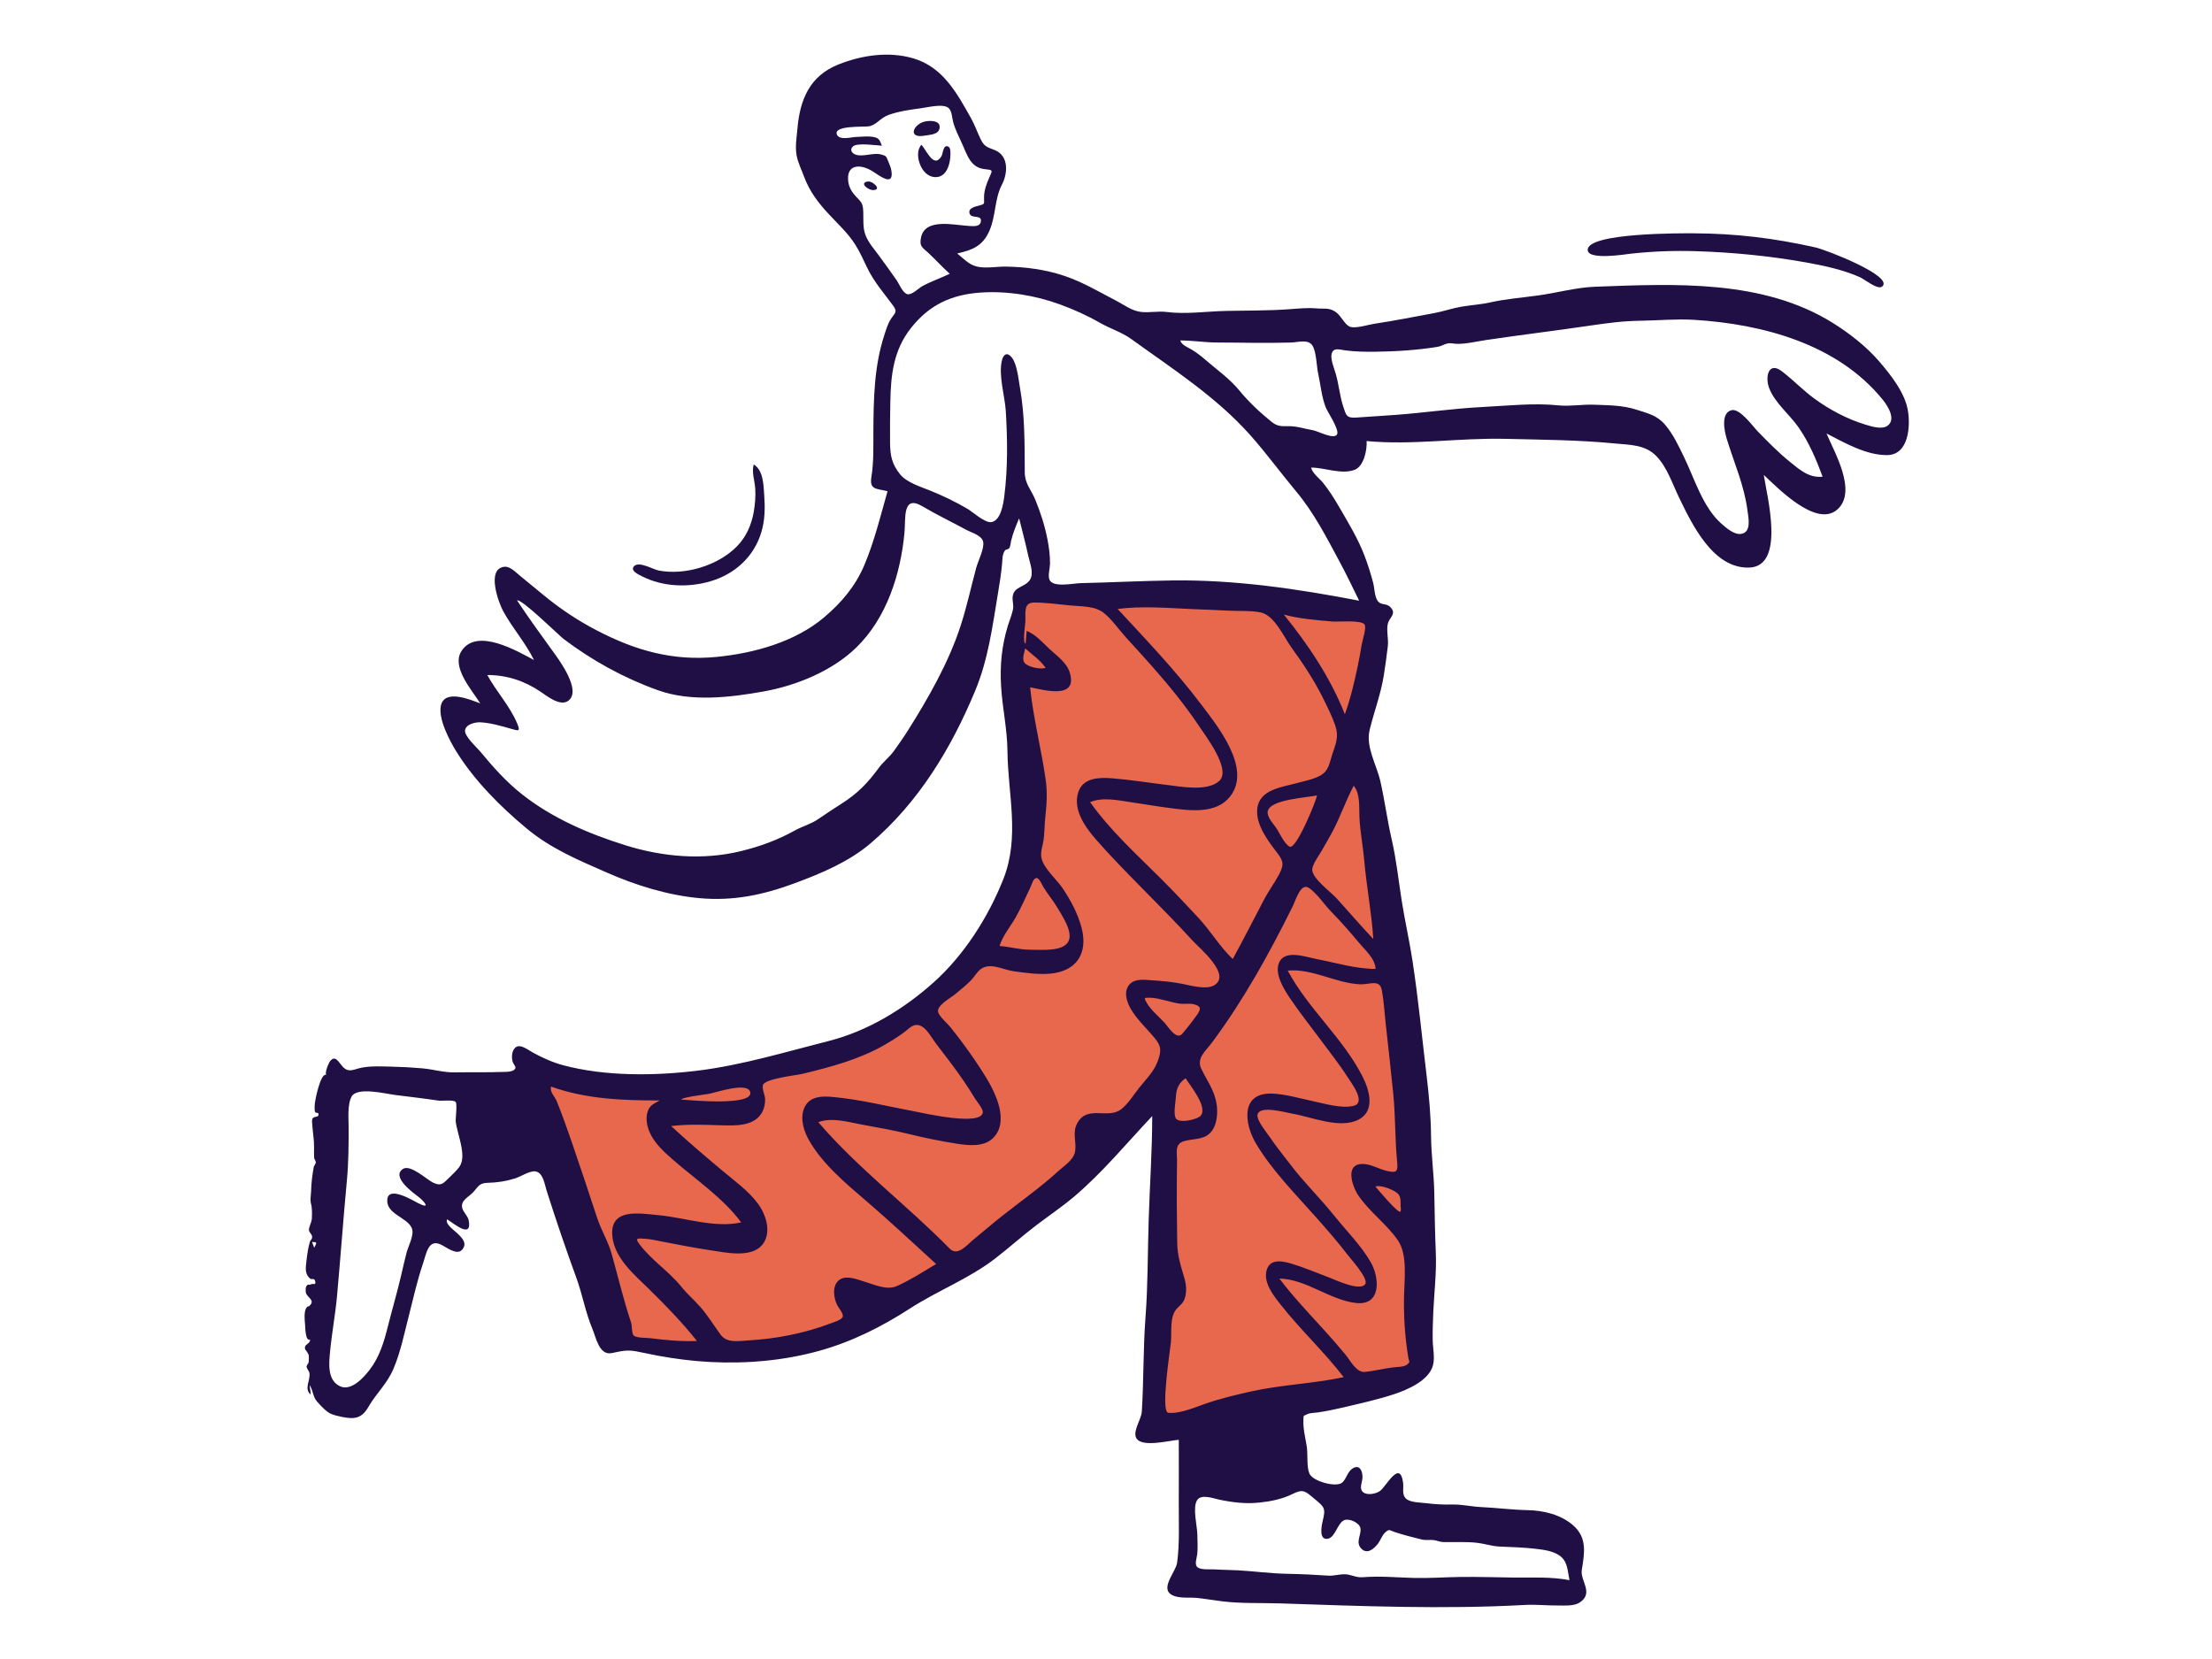 <svg width="256" height="192" viewBox="0 0 256 192" fill="none" xmlns="http://www.w3.org/2000/svg">
<g clip-path="url(#clip0_3006_1998)">
<path fill-rule="evenodd" clip-rule="evenodd" d="M163.25 158.119C154.385 160.057 145.519 161.994 136.654 163.932C135.406 164.204 134.158 164.477 132.91 164.75C133.281 153.311 133.653 141.871 134.024 130.432C134.077 128.78 134.131 127.127 134.185 125.475C132.131 127.273 129.974 128.997 128.009 130.891C125.493 133.314 123.074 135.823 120.484 138.175C116.029 142.22 111.349 146.144 106.19 149.267C100.585 152.661 94.119 154.844 87.611 155.598C85.213 155.876 83.043 155.808 80.668 155.561C78.601 155.345 76.535 155.13 74.468 154.915C73.635 154.828 72.803 154.741 71.97 154.655C71.769 154.634 71.115 154.681 70.954 154.545C70.663 154.3 70.511 153.185 70.396 152.83C69.918 151.356 69.443 149.88 68.971 148.404C67.687 144.391 66.421 140.373 65.199 136.341C64.153 132.889 63.053 129.423 62.271 125.899C62.18 125.486 61.979 124.945 62.013 124.518C62.062 123.894 61.767 124.026 62.589 124.017C64.523 123.996 66.567 124.466 68.503 124.603C70.496 124.744 72.493 124.828 74.491 124.849C85.071 124.956 97.249 123.81 105.821 116.959C108.694 114.662 111.581 112.007 113.808 109.054C116.948 104.891 118.659 99.347 119.077 94.21C119.545 88.437 118.572 82.483 117.154 76.894C116.867 75.764 116.932 75.341 117.178 74.157C117.383 73.175 117.587 72.192 117.792 71.21C117.849 70.938 117.91 69.791 118.136 69.623C118.53 69.329 120.433 69.652 120.895 69.658L126.628 69.73C130.32 69.776 134.012 69.822 137.704 69.868C139.621 69.892 141.537 70.192 143.442 70.39C147.526 70.814 151.611 71.239 155.695 71.663C156.514 71.749 157.332 71.834 158.151 71.919C157.626 76.567 157.102 81.215 156.577 85.864C156.186 89.33 157.55 92.766 158.277 96.155C159.915 103.788 161.51 111.533 162.117 119.328C162.689 126.668 162.683 134.087 162.869 141.444C163.01 147.002 163.138 152.56 163.25 158.119Z" fill="#E8684D"/>
<path fill-rule="evenodd" clip-rule="evenodd" d="M106.251 17.829C106.251 17.402 106.379 17.104 106.618 16.75C107.171 17.231 108.038 19.614 108.96 18.075C109.143 17.769 109.151 16.63 109.78 16.985C110.076 17.152 109.995 17.956 109.974 18.229C109.899 19.2 109.459 20.554 108.207 20.498C106.929 20.442 106.217 18.891 106.251 17.829Z" fill="#200F44"/>
<path fill-rule="evenodd" clip-rule="evenodd" d="M107.022 15.697C104.897 16.089 105.745 14.177 107.302 14.019C107.879 13.96 108.874 13.991 108.737 14.843C108.616 15.596 107.584 15.593 107.022 15.697Z" fill="#200F44"/>
<path fill-rule="evenodd" clip-rule="evenodd" d="M101.134 21.997C100.465 22.06 99.363 21.117 100.474 21.002C100.987 20.949 102.064 21.908 101.134 21.997Z" fill="#200F44"/>
<path fill-rule="evenodd" clip-rule="evenodd" d="M217.809 33.175C217.297 33.567 215.763 32.306 215.261 32.084C213.308 31.216 211.063 30.736 208.964 30.362C204.809 29.622 200.55 29.205 196.332 29.072C193.758 28.991 191.322 29.081 188.777 29.355C188.144 29.423 183.857 30.139 183.752 28.963C183.568 26.9 194.907 26.998 195.987 27.002C200.896 27.018 205.331 27.563 210.099 28.633C211.389 28.922 219.322 32.016 217.809 33.175Z" fill="#200F44"/>
<path fill-rule="evenodd" clip-rule="evenodd" d="M82.245 67.266C79.663 68.03 76.717 67.926 74.295 66.695C73.879 66.484 72.867 66.034 73.403 65.507C73.98 64.939 75.594 65.902 76.223 66.025C79.275 66.624 83.144 65.438 85.305 63.212C86.378 62.108 86.983 60.713 87.239 59.21C87.385 58.352 87.459 57.446 87.407 56.577C87.352 55.656 86.975 54.666 87.227 53.75C88.353 54.417 88.366 56.175 88.446 57.31C88.547 58.741 88.538 60.117 88.136 61.511C87.309 64.382 85.089 66.425 82.245 67.266Z" fill="#200F44"/>
<path fill-rule="evenodd" clip-rule="evenodd" d="M36.111 143.734C36.193 143.953 36.271 144.158 36.361 144.399C36.709 143.76 36.709 143.76 36.111 143.734ZM39.357 160.437C40.648 161.034 42.087 159.431 42.775 158.538C43.921 157.049 44.431 155.334 44.882 153.541C45.382 151.558 45.96 149.598 46.424 147.606C46.631 146.718 46.829 145.827 47.061 144.945C47.253 144.215 47.97 142.915 47.668 142.157C47.158 140.875 44.653 140.522 44.824 138.803C44.981 137.223 47.737 138.91 48.399 139.245C49.91 140.011 49.124 139.045 48.394 138.485C47.841 138.06 45.267 136.223 46.614 135.296C47.489 134.694 49.391 136.526 50.115 136.864C50.876 137.218 51.154 137.125 51.77 136.501C52.209 136.056 52.862 135.494 53.201 134.984C54.039 133.724 52.916 131.255 52.744 129.811C52.706 129.49 52.947 127.73 52.723 127.521C52.428 127.247 51.164 127.44 50.7 127.37C49.035 127.12 47.393 126.931 45.725 126.723C44.624 126.585 41.348 125.756 40.699 126.898C40.185 127.804 40.349 129.543 40.349 130.512C40.349 132.55 40.342 134.546 40.149 136.591C39.728 141.058 39.412 145.522 39.005 149.989C38.808 152.157 38.4 154.3 38.196 156.468C38.069 157.812 37.868 159.749 39.357 160.437ZM64.436 127.45C65.659 130.508 66.67 133.659 67.728 136.776C68.217 138.218 68.669 139.673 69.165 141.111C69.64 142.49 70.405 143.731 70.797 145.14C71.538 147.801 72.161 150.445 73.038 153.061C73.164 153.438 73.09 154.272 73.317 154.538C73.595 154.866 74.828 154.817 75.265 154.872C77.051 155.097 78.855 155.27 80.657 155.194C78.971 153.068 77.08 151.117 75.141 149.215C73.443 147.551 71.15 145.66 70.874 143.123C70.506 139.753 74.023 140.43 76.212 140.634C79.264 140.919 82.724 142.157 85.779 141.471C83.662 138.607 80.452 136.472 77.794 134.141C76.757 133.232 75.667 132.233 75.137 130.925C74.868 130.258 74.734 129.49 74.917 128.782C75.139 127.923 75.632 127.766 76.347 127.36C72.106 127.36 67.817 127.209 63.777 125.753C63.617 126.43 64.209 126.882 64.436 127.45ZM83.396 154.463C84.137 155.47 85.471 155.196 86.569 155.132C88.181 155.039 89.79 154.843 91.372 154.52C92.97 154.194 94.573 153.757 96.098 153.171C96.418 153.048 97.416 152.767 97.534 152.381C97.64 152.032 97.024 151.316 96.89 151.049C96.463 150.197 96.251 148.68 97.216 148.072C98.014 147.571 99.191 148.073 99.996 148.31C101.187 148.661 102.608 149.37 103.817 148.831C105.361 148.143 106.89 147.153 108.341 146.286C105.719 143.904 103.144 141.475 100.456 139.167C97.994 137.052 95.028 134.618 93.489 131.705C92.909 130.608 92.534 129.053 93.244 127.91C93.882 126.885 95.167 126.849 96.25 126.943C99.468 127.222 102.639 128.021 105.805 128.618C106.87 128.819 113.727 130.409 113.745 128.679C113.749 128.306 113.039 127.456 112.857 127.159C112.445 126.486 112.025 125.82 111.58 125.169C110.543 123.65 109.415 122.197 108.297 120.738C107.733 120.002 107.012 118.468 105.932 118.632C105.44 118.706 104.947 119.254 104.549 119.538C103.865 120.027 103.155 120.479 102.426 120.9C99.481 122.599 96.228 123.461 92.951 124.262C92.208 124.444 88.659 124.81 88.311 125.542C88.137 125.908 88.537 126.773 88.548 127.169C88.564 127.765 88.432 128.384 88.105 128.889C87.154 130.355 85.075 130.278 83.543 130.234C81.598 130.179 79.607 130.083 77.671 130.321C79.597 132.103 81.595 133.804 83.606 135.489C85.023 136.677 86.602 137.802 87.716 139.296C88.669 140.576 89.378 142.753 88.161 144.132C86.858 145.607 83.92 144.954 82.268 144.702C80.341 144.409 78.431 144.05 76.521 143.668C75.874 143.538 75.206 143.389 74.544 143.354C73.753 143.312 73.463 143.267 74.011 144.002C75.373 145.826 77.421 147.137 78.855 148.918C79.53 149.757 80.317 150.425 81.027 151.229C81.912 152.233 82.606 153.389 83.396 154.463ZM109.901 144.496C110.832 145.443 111.882 144.097 112.637 143.48C113.768 142.555 114.872 141.598 116.02 140.693C118.194 138.98 120.457 137.391 122.501 135.517C123.146 134.926 124.204 134.265 124.4 133.36C124.65 132.205 124.05 131.173 124.663 130.012C125.824 127.813 128.226 129.612 129.792 128.346C130.596 127.696 131.163 126.753 131.798 125.948C132.552 124.99 133.516 124.06 133.95 122.906C134.402 121.706 134.462 121.132 133.62 120.117C132.714 119.025 131.614 118.026 130.887 116.797C130.386 115.95 129.977 114.704 130.764 113.884C131.4 113.222 132.501 113.4 133.324 113.451C134.523 113.525 135.715 113.637 136.893 113.875C137.824 114.063 139.602 114.555 140.496 114.044C142.604 112.838 138.814 109.734 137.974 108.813C136.098 106.755 134.132 104.783 132.181 102.797C130.377 100.96 128.556 99.121 126.862 97.181C125.601 95.737 124.124 93.699 124.8 91.66C125.348 90.008 127.193 89.956 128.661 90.07C130.811 90.239 132.95 90.591 135.091 90.847C136.686 91.037 139.757 91.636 141.118 90.368C142.525 89.057 139.521 85.164 138.745 83.997C137.104 81.532 135.213 79.244 133.255 77.028C132.303 75.952 131.334 74.892 130.364 73.832C129.521 72.912 128.749 71.753 127.782 70.963C126.723 70.099 125.143 70.2 123.846 70.07C122.482 69.933 121.031 69.731 119.66 69.736C118.411 69.74 118.72 70.943 118.667 71.986C118.654 72.235 118.318 74.451 118.697 74.486C118.738 73.992 118.78 73.499 118.821 73.006C119.887 73.443 120.679 74.385 121.506 75.151C122.331 75.915 123.451 76.693 123.799 77.816C124.782 80.987 120.861 79.863 119.217 79.541C119.587 83.143 120.508 86.644 121.016 90.222C121.229 91.721 121.142 93.078 120.976 94.569C120.881 95.418 120.893 96.276 120.789 97.125C120.707 97.799 120.393 98.569 120.519 99.246C120.748 100.486 122.312 101.787 123.007 102.835C123.93 104.227 124.744 105.734 125.171 107.359C125.942 110.29 124.629 112.398 121.561 112.68C120.178 112.808 118.647 112.594 117.276 112.398C116.099 112.23 114.594 111.357 113.519 112.147C113.079 112.47 112.776 113.043 112.391 113.438C111.831 114.011 111.203 114.522 110.585 115.03C110.002 115.509 108.41 116.36 108.567 117.094C108.685 117.647 109.645 118.437 109.97 118.847C110.397 119.384 110.82 119.923 111.232 120.471C112.277 121.864 113.274 123.302 114.176 124.792C115.267 126.596 116.8 129.817 114.954 131.686C113.885 132.768 112.109 132.577 110.746 132.364C108.887 132.073 107.041 131.7 105.215 131.25C103.388 130.799 101.545 130.485 99.696 130.142C98.116 129.849 96.279 129.29 94.7 129.869C99.314 135.241 104.953 139.462 109.901 144.496ZM136.819 119.648C137.413 118.954 138.02 118.184 138.545 117.434C139.029 116.743 138.99 116.442 138.174 116.227C137.666 116.093 137.103 116.224 136.585 116.163C136.046 116.1 135.508 115.927 134.98 115.808C134.387 115.674 133.722 115.471 133.11 115.473C132.42 115.475 132.352 115.412 132.699 116.032C133.174 116.882 134.094 117.625 134.749 118.333C135.162 118.779 136.149 120.433 136.819 119.648ZM136.057 129.389C136.369 130.076 138.618 129.573 138.98 129.1C139.771 128.067 137.747 125.662 137.215 124.792C136.413 125.324 136.135 126.027 136.087 126.955C136.054 127.598 135.791 128.805 136.057 129.389ZM135.21 163.508C136.554 163.64 138.314 162.865 139.545 162.44C141.25 161.85 143.023 161.43 144.781 161.037C148.314 160.249 151.965 160.139 155.508 159.382C153.256 156.453 150.534 153.929 148.247 151.031C147.417 149.98 146.197 148.474 146.582 147.033C146.96 145.62 148.419 145.932 149.503 146.258C150.957 146.695 152.362 147.303 153.784 147.833C154.456 148.083 157.459 149.525 158.014 148.59C158.388 147.959 156.257 145.608 155.946 145.202C154.785 143.684 153.525 142.245 152.256 140.818C149.886 138.155 147.198 135.43 145.365 132.357C143.992 130.054 143.532 126.418 147.241 126.563C148.772 126.623 150.332 127.098 151.826 127.41C153.206 127.699 155.246 128.336 156.655 127.98C158.138 127.605 156.432 125.392 155.965 124.661C154.979 123.118 153.821 121.676 152.734 120.203C151.565 118.617 150.319 117.066 149.226 115.428C148.546 114.408 147.443 112.629 148.061 111.34C148.77 109.861 151.206 110.776 152.398 111C154.657 111.425 156.873 112.133 159.194 112.133C159.171 110.968 157.977 109.944 157.291 109.118C156.26 107.877 155.199 106.676 154.072 105.521C153.28 104.709 152.413 103.387 151.486 102.761C150.537 102.121 149.977 104.144 149.604 104.897C146.885 110.382 143.914 115.76 140.249 120.68C139.511 121.671 138.428 122.471 139.047 123.735C139.691 125.051 140.54 126.202 140.788 127.687C140.971 128.783 140.875 130.307 140.031 131.141C139.213 131.948 138.011 131.765 137 132.08C135.927 132.416 136.23 133.367 136.22 134.32C136.204 135.986 136.183 137.651 136.193 139.317C136.202 140.797 136.223 142.277 136.241 143.758C136.259 145.323 136.64 146.433 137.068 147.907C137.29 148.674 137.367 149.468 137.121 150.24C136.909 150.903 136.562 151.03 136.154 151.499C135.36 152.412 135.614 154.147 135.517 155.308C135.447 156.14 134.285 163.416 135.21 163.508ZM138.517 181.308C138.855 181.732 140.067 181.597 140.541 181.628C141.44 181.687 142.34 181.687 143.239 181.735C145.158 181.84 147.052 182.106 148.976 182.14C150.557 182.168 152.196 182.245 153.716 182.353C154.465 182.406 155.307 182.082 156.035 182.234C156.753 182.384 157.027 182.594 157.805 182.531C159.741 182.376 161.722 182.572 163.661 182.619C165.456 182.663 167.265 182.527 169.062 182.504C171.084 182.477 173.11 182.551 175.132 182.572C177.295 182.594 179.503 182.465 181.639 182.876C181.441 181.967 181.455 180.897 180.72 180.217C179.969 179.521 178.722 179.363 177.754 179.249C176.345 179.084 174.948 179.046 173.542 178.986C172.664 178.949 171.818 178.651 170.945 178.552C169.693 178.409 168.345 178.492 167.083 178.471C166.65 178.464 166.362 178.304 165.965 178.243C165.499 178.172 165.044 178.292 164.535 178.168C163.481 177.91 162.406 177.641 161.384 177.297C160.759 177.087 160.785 176.909 160.273 177.396C159.953 177.701 159.756 178.279 159.485 178.638C159.038 179.231 158.238 179.94 157.549 179.227C156.818 178.47 157.601 177.622 157.439 176.837C157.313 176.231 156.162 175.699 155.587 175.928C154.792 176.244 154.556 177.888 153.704 178.074C152.633 178.307 152.922 176.686 153.067 176.083C153.447 174.503 153.311 174.451 152.05 173.4C151.088 172.598 150.82 172.285 149.627 172.884C148.425 173.488 147.112 173.751 145.772 173.895C144.189 174.066 142.713 173.887 141.164 173.57C140.435 173.422 139.014 172.862 138.538 173.628C138.001 174.49 138.553 176.603 138.573 177.602C138.588 178.346 138.633 179.111 138.562 179.854C138.525 180.237 138.244 180.964 138.517 181.308ZM157.932 158.773C159.044 158.676 160.134 158.381 161.244 158.247C161.648 158.198 162.516 158.212 162.85 157.926C163.259 157.576 163.068 157.611 162.984 157.102C162.588 154.682 162.436 152.339 162.495 149.88C162.538 148.04 162.897 145.177 161.801 143.577C160.509 141.691 158.546 140.296 157.235 138.404C156.526 137.381 155.537 134.634 157.781 134.708C158.674 134.737 159.628 135.303 160.494 135.512C161.721 135.809 161.796 135.511 161.687 134.4C161.433 131.79 161.508 129.17 161.242 126.559C160.968 123.876 160.675 121.191 160.374 118.51C160.227 117.207 160.16 115.828 159.908 114.544C159.662 113.297 158.45 113.968 157.39 113.917C154.583 113.783 151.855 112.062 149.034 112.331C151.386 116.744 155.397 120.096 157.679 124.567C158.467 126.112 159.201 128.53 157.257 129.562C155.089 130.711 151.782 129.254 149.552 128.884C148.771 128.755 145.672 127.849 145.528 129.056C145.45 129.706 146.712 131.226 147.027 131.696C147.746 132.766 148.573 133.76 149.351 134.787C150.904 136.839 152.751 138.624 154.361 140.632C155.765 142.384 157.489 144.1 158.621 146.044C159.684 147.867 159.888 151.154 156.901 150.795C153.842 150.427 151.182 148.041 148.065 147.971C149.658 150.071 151.476 151.983 153.245 153.933C154.096 154.871 154.931 155.822 155.738 156.799C156.254 157.424 156.964 158.857 157.932 158.773ZM162.105 139.739C162.038 138.866 162.249 138.378 161.456 137.899C160.945 137.591 159.738 137.112 159.178 137.324C159.39 137.57 161.81 140.464 162.069 140.231C162.133 140.074 162.146 139.91 162.105 139.739ZM157.885 99.568C157.74 97.888 157.402 96.227 157.329 94.541C157.279 93.401 157.442 91.884 156.67 90.933C155.736 92.681 155.108 94.572 154.174 96.321C153.775 97.069 153.33 97.792 152.917 98.533C152.634 99.039 151.807 100.126 151.872 100.729C151.983 101.759 154.031 103.236 154.694 103.972C156.107 105.54 157.491 107.135 158.935 108.675C158.74 105.623 158.149 102.613 157.885 99.568ZM157.925 72.271C157.535 71.723 154.815 71.982 154.228 71.93C152.38 71.767 150.372 71.621 148.584 71.125C151.423 74.638 153.974 78.442 155.643 82.661C156.276 80.937 156.692 79.143 157.079 77.35C157.275 76.439 157.444 75.523 157.591 74.602C157.657 74.186 158.178 72.626 157.925 72.271ZM149.255 97.984C150.016 98.364 152.322 92.686 152.424 92.056C151.33 92.306 146.976 92.51 146.72 93.89C146.601 94.535 147.345 95.313 147.67 95.779C148.068 96.35 148.626 97.67 149.255 97.984ZM142.345 92.204C140.734 94.223 137.728 93.815 135.48 93.528C133.957 93.333 132.449 93.072 130.931 92.848C129.433 92.627 127.616 92.218 126.162 92.835C128.519 96.148 131.551 98.887 134.415 101.743C135.883 103.208 137.301 104.721 138.713 106.24C140.097 107.731 141.201 109.606 142.669 110.987C143.916 108.71 145.095 106.399 146.297 104.099C146.801 103.133 147.451 102.263 147.969 101.308C148.54 100.255 148.627 99.771 147.899 98.818C146.815 97.398 145.291 95.475 145.509 93.569C145.763 91.343 148.408 91.098 150.139 90.618C151.01 90.377 152.008 90.194 152.804 89.754C153.814 89.196 153.86 88.274 154.194 87.273C154.599 86.062 154.97 85.276 154.543 84.002C154.187 82.942 153.655 81.89 153.164 80.888C152.13 78.783 150.838 76.844 149.468 74.946C148.568 73.699 147.506 71.209 145.895 70.876C144.752 70.64 143.311 70.737 142.138 70.672C140.772 70.597 139.403 70.554 138.036 70.495C135.203 70.372 132.168 70.104 129.348 70.478C132.669 74.069 136.026 77.57 138.98 81.481C140.882 84 144.941 88.95 142.345 92.204ZM155.053 65.039C153.514 62.182 152.083 59.358 149.998 56.864C148.195 54.706 146.559 52.456 144.687 50.349C140.76 45.929 135.664 42.663 130.913 39.229C129.839 38.452 128.463 38.029 127.284 37.351C125.824 36.513 124.261 35.813 122.681 35.234C119.816 34.183 116.526 33.646 113.474 33.86C110.102 34.095 107.558 35.287 105.464 37.918C103.411 40.496 103.093 43.343 103.038 46.583C103.012 48.123 102.993 49.672 103.008 51.212C103.022 52.737 103.22 53.7 104.154 54.875C104.922 55.841 106.541 56.329 107.646 56.776C109.149 57.383 110.555 58.061 111.957 58.878C112.563 59.232 114.004 60.563 114.752 60.422C115.854 60.213 116.124 58.257 116.234 57.389C116.644 54.141 116.6 50.819 116.401 47.555C116.3 45.884 115.522 43.373 115.963 41.682C116.146 40.979 116.563 40.73 117.079 41.35C117.717 42.118 117.874 43.919 118.038 44.844C118.619 48.104 118.581 51.381 118.599 54.677C118.607 55.987 119.338 56.666 119.817 57.833C120.43 59.325 120.932 60.882 121.234 62.468C121.409 63.388 121.533 64.325 121.52 65.264C121.513 65.78 121.259 66.6 121.457 67.089C121.841 68.04 124.226 67.508 125.026 67.49C128.59 67.411 132.144 67.221 135.714 67.175C142.94 67.082 150.218 68.156 157.295 69.519C156.562 68.019 155.846 66.509 155.053 65.039ZM151.948 49.789C152.514 49.882 154.416 50.922 154.744 50.263C155.025 49.699 153.637 47.681 153.429 47.144C152.948 45.895 152.831 44.502 152.548 43.199C152.369 42.378 152.352 40.756 151.908 40.024C151.411 39.206 150.254 39.617 149.432 39.642C148.031 39.683 146.616 39.682 145.214 39.678C143.788 39.673 142.363 39.635 140.937 39.64C139.479 39.644 138.039 39.402 136.593 39.402C136.755 39.926 137.434 40.182 137.86 40.428C138.516 40.808 139.068 41.26 139.643 41.756C140.991 42.918 142.335 43.847 143.466 45.233C144.487 46.486 145.914 47.826 147.182 48.834C147.861 49.373 148.325 49.33 149.148 49.323C150.132 49.314 150.987 49.632 151.948 49.789ZM155.439 46.997C155.793 48.082 155.826 48.401 156.974 48.324C158.45 48.224 159.93 48.132 161.408 48.025C164.781 47.781 168.156 47.277 171.529 47.107C174.405 46.962 177.51 46.614 180.368 46.914C181.701 47.053 183.123 46.785 184.483 46.838C186.125 46.902 187.782 46.895 189.354 47.401C190.663 47.823 191.757 48.051 192.692 49.141C193.635 50.24 194.278 51.624 194.905 52.917C196.12 55.422 197.07 58.694 199.208 60.592C199.747 61.071 200.669 61.885 201.454 61.795C202.746 61.646 202.35 59.935 202.237 59.066C201.854 56.141 200.706 53.612 199.849 50.818C199.593 49.983 199.085 47.777 200.412 47.469C201.367 47.248 202.867 49.349 203.415 49.913C204.624 51.156 205.806 52.361 207.157 53.455C208.272 54.358 209.393 55.356 210.934 55.163C210.196 53.173 209.382 51.247 208.174 49.492C207.137 47.985 205.39 46.629 204.742 44.895C204.254 43.59 204.686 41.809 206.204 42.958C207.522 43.955 208.663 45.175 210.011 46.154C211.78 47.439 213.787 48.504 215.883 49.139C216.577 49.349 217.808 49.757 218.473 49.255C219.464 48.507 218.453 46.947 217.896 46.26C212.677 39.813 203.997 37.502 196.078 37.016C194.013 36.889 191.866 37.092 189.794 37.122C187.827 37.149 186.002 37.39 184.059 37.678C180.024 38.274 175.981 38.76 171.964 39.356C170.889 39.516 169.613 39.832 168.543 39.79C168.102 39.773 167.873 39.655 167.433 39.773C167.057 39.873 166.787 40.075 166.369 40.142C163.989 40.526 161.566 40.676 159.154 40.707C157.994 40.721 156.822 40.699 155.67 40.547C154.992 40.458 154.298 40.176 154.107 40.981C153.962 41.589 154.443 42.74 154.608 43.325C154.946 44.521 155.061 45.839 155.439 46.997ZM112.288 26.16C112.694 26.175 113.363 26.236 113.494 25.729C113.743 24.773 112.466 25.357 112.23 24.755C111.966 24.086 112.865 23.912 113.262 23.804C114.07 23.583 113.862 23.63 113.884 22.791C113.904 22.017 114.154 21.311 114.468 20.61C114.905 19.636 114.927 19.685 113.948 19.573C112.3 19.385 111.941 17.929 111.331 16.598C110.955 15.776 110.539 14.974 110.305 14.096C110.162 13.564 110.182 12.717 109.662 12.417C108.959 12.012 107.323 12.431 106.582 12.528C105.345 12.691 104.044 12.876 102.86 13.291C101.845 13.647 101.459 14.473 100.544 14.62C99.953 14.714 96.393 14.491 96.861 15.582C97.152 16.262 98.526 15.873 99.033 15.853C99.68 15.827 100.469 15.731 101.11 15.857C101.751 15.984 101.811 16.224 102.061 16.862C101.46 16.832 99.214 16.496 98.723 16.938C98.288 17.33 98.609 17.76 99.047 17.904C99.902 18.185 101.057 17.639 101.954 17.874C102.592 18.041 102.548 18.064 102.811 18.705C102.948 19.039 103.104 19.381 103.162 19.741C103.492 21.773 101.629 20.196 100.854 19.746C99.437 18.922 97.901 19.076 98.176 21.054C98.267 21.709 98.62 22.281 99.073 22.753C99.711 23.419 99.877 23.544 99.909 24.549C99.938 25.414 99.845 26.339 100.151 27.17C100.488 28.084 101.207 28.864 101.769 29.644C102.443 30.582 103.14 31.508 103.791 32.463C104.071 32.874 104.471 33.909 105.011 34.047C105.519 34.175 106.307 33.359 106.728 33.126C107.749 32.56 108.87 32.191 109.919 31.685C109.04 30.903 108.257 30.016 107.396 29.231C106.724 28.618 106.376 28.501 106.598 27.466C107.095 25.143 110.589 26.096 112.288 26.16ZM99.072 74.969C96.294 77.66 92.163 79.342 88.406 80.019C84.47 80.728 79.981 81.254 76.147 79.882C72.215 78.476 68.539 76.453 65.21 73.937C64.801 73.627 60.217 69.15 59.847 69.503C61.209 71.543 62.639 73.532 64.082 75.514C64.791 76.488 67.244 79.84 65.834 81.052C64.9 81.855 63.311 80.561 62.544 80.042C60.698 78.793 58.641 78.121 56.397 78.121C57.434 80.025 59.01 81.71 59.853 83.721C60.251 84.671 60.048 84.603 59.148 84.344C58.022 84.021 56.745 83.648 55.57 83.594C55.023 83.57 53.914 83.81 53.821 84.524C53.733 85.207 55.182 86.496 55.587 86.984C57.069 88.778 58.581 90.48 60.414 91.925C63.933 94.701 68.11 96.49 72.361 97.819C76.704 99.177 81.346 99.586 85.786 98.493C87.986 97.952 90.004 97.217 91.975 96.121C92.867 95.624 93.805 95.4 94.663 94.816C95.554 94.21 96.457 93.606 97.367 93.029C99.241 91.842 100.402 90.647 101.71 88.862C102.236 88.144 102.957 87.612 103.458 86.906C104.011 86.127 104.578 85.334 105.093 84.514C107.468 80.735 109.794 76.672 111.178 72.412C111.892 70.215 112.376 67.955 112.975 65.726C113.181 64.959 113.942 63.484 113.783 62.705C113.63 61.954 112.441 61.649 111.853 61.33C110.134 60.4 108.41 59.575 106.734 58.586C104.417 57.219 104.828 60.021 104.678 61.639C104.232 66.447 102.616 71.536 99.072 74.969ZM118.663 76.808C119.152 77.227 120.388 77.487 121.013 77.295C120.397 76.377 119.447 75.775 118.648 75.036C118.561 75.543 118.175 76.389 118.663 76.808ZM115.68 109.481C116.805 109.563 117.979 109.901 119.094 109.91C120.089 109.918 121.348 109.999 122.315 109.786C124.981 109.196 123.405 106.782 122.477 105.207C121.963 104.336 121.314 103.557 120.779 102.701C120.65 102.495 120.292 101.652 120.005 101.624C119.584 101.582 119.453 102.273 119.25 102.696C118.701 103.841 118.193 105.024 117.569 106.131C116.942 107.245 116.066 108.244 115.68 109.481ZM86.832 126.427C86.602 125.146 82.855 126.447 82.007 126.6C81.764 126.644 78.828 127.002 78.855 127.257C79.826 127.329 87.119 128.022 86.832 126.427ZM35.881 155.025C35.307 155.275 35.327 153.448 35.301 153.206C35.247 152.717 35.18 151.838 35.428 151.409C35.61 151.094 35.664 151.254 35.761 151.171C36.563 150.491 35.595 150.201 35.415 149.659C35.359 149.492 35.354 149.033 35.437 148.895C35.674 148.496 35.739 148.794 36.02 148.627C36.209 148.515 36.591 148.792 36.481 148.281C36.39 147.86 36.068 148.119 35.906 147.987C35.293 147.486 35.355 146.828 35.454 146.027C35.547 145.266 35.637 144.451 35.861 143.731C35.976 143.361 36.133 143.528 36.12 143.091C36.113 142.863 35.767 142.638 35.756 142.351C35.742 141.995 36.072 141.424 36.091 141.048C36.115 140.555 36.12 140.127 36.065 139.661C36.031 139.375 35.955 139.271 35.94 138.924C35.925 138.596 35.997 138.213 36.004 137.872C36.023 136.903 36.152 135.93 36.322 135.004C36.422 134.858 36.501 134.702 36.559 134.535C36.519 134.361 36.452 134.199 36.359 134.047C36.334 133.604 36.342 133.171 36.347 132.722C36.357 131.889 36.198 131.098 36.15 130.277C36.135 130.033 36.039 129.626 36.209 129.4C36.338 129.228 36.79 129.271 36.839 129.105C36.982 128.632 36.555 128.915 36.462 128.675C36.388 128.483 36.426 128.231 36.414 128.038C36.379 127.515 37.131 123.968 37.781 124.429C37.522 124.245 38.031 123.024 38.196 122.817C38.809 122.048 39.176 122.919 39.673 123.46C40.37 124.216 40.976 123.73 41.881 123.559C43 123.348 44.231 123.422 45.366 123.447C46.53 123.472 47.71 123.537 48.869 123.64C50.117 123.75 51.326 124.127 52.587 124.108C54.455 124.08 56.347 124.124 58.214 124.057C58.588 124.044 59.492 124.083 59.648 123.608C59.707 123.429 59.37 123.054 59.319 122.858C59.222 122.48 59.215 121.984 59.381 121.614C59.885 120.497 60.932 121.409 61.669 121.814C62.781 122.425 63.933 122.945 65.16 123.276C70.057 124.593 75.833 124.519 80.833 123.898C85.91 123.266 90.929 121.737 95.879 120.485C100.398 119.342 104.57 116.807 108.039 113.705C111.576 110.543 114.367 106.158 116.114 101.755C118.06 96.851 116.644 91.913 116.594 86.896C116.57 84.395 116.013 81.953 115.861 79.459C115.713 77.041 115.92 74.771 116.646 72.404C116.831 71.801 117.09 71.195 117.225 70.578C117.35 70.007 117.129 69.548 117.203 69.009C117.36 67.856 118.635 67.973 119.192 67.115C119.697 66.339 119.177 65.131 118.998 64.298C118.688 62.853 118.301 61.425 117.946 59.99C117.579 60.844 117.236 61.696 117.014 62.602C116.957 62.834 116.952 63.243 116.793 63.449C116.679 63.598 116.389 63.579 116.298 63.717C115.992 64.18 116.027 64.645 115.974 65.241C115.871 66.397 115.684 67.541 115.494 68.685C114.855 72.529 114.369 76.317 112.859 79.945C110.076 86.632 106.317 92.854 100.758 97.597C98.239 99.746 95.035 101.083 91.985 102.215C88.348 103.566 84.889 104.298 80.984 103.948C77.299 103.617 73.617 102.473 70.242 100.989C66.917 99.528 63.796 98.241 60.957 95.887C57.924 93.371 54.895 90.334 52.809 86.967C52.048 85.739 50.693 83.205 51.025 81.667C51.451 79.695 54.48 80.996 55.575 81.404C54.654 79.897 52.19 77.214 53.415 75.335C55.203 72.592 59.884 75.37 61.801 76.386C60.813 74.377 59.303 72.689 58.233 70.728C57.703 69.757 56.238 65.806 58.391 65.592C59.042 65.528 59.734 66.272 60.195 66.645C61.089 67.369 61.975 68.102 62.862 68.836C64.799 70.439 66.844 71.802 69.076 72.963C73.542 75.287 77.862 76.52 82.934 76.026C87.255 75.606 92.021 74.292 95.381 71.443C97.399 69.732 99.004 67.839 100.04 65.381C101.185 62.666 101.915 59.683 102.716 56.85C101.474 56.531 100.605 56.716 100.844 55.239C101.131 53.469 101.068 51.678 101.079 49.881C101.1 46.157 101.169 42.391 102.334 38.817C102.542 38.181 102.724 37.526 103.082 36.953C103.522 36.247 103.931 36.142 103.364 35.372C102.272 33.889 101.138 32.622 100.328 30.919C99.907 30.033 99.516 29.165 98.997 28.337C98.146 26.979 97.033 25.982 95.941 24.806C94.687 23.456 93.705 22.182 93.06 20.448C92.759 19.639 92.348 18.833 92.193 17.978C92.007 16.958 92.2 15.915 92.288 14.895C92.579 11.511 93.715 8.78 97.043 7.458C99.746 6.383 102.854 5.92 105.689 6.751C109.119 7.757 110.744 10.766 112.377 13.678C112.838 14.5 113.122 15.369 113.54 16.202C113.968 17.056 114.412 17.058 115.201 17.404C116.764 18.091 116.632 20.073 115.953 21.375C115.091 23.03 115.265 24.947 114.522 26.675C113.76 28.444 112.579 28.937 110.777 29.334C111.464 29.879 112.091 30.593 112.966 30.826C114.029 31.109 115.316 30.839 116.417 30.854C118.701 30.887 121.01 31.196 123.181 31.926C125.312 32.643 127.223 33.791 129.204 34.817C130.11 35.287 130.955 35.956 131.99 36.092C132.994 36.225 134.005 35.977 135.015 36.107C137.23 36.392 139.658 36.033 141.916 35.983C144.349 35.93 146.79 35.964 149.217 35.786C150.266 35.71 151.302 35.599 152.354 35.691C153.31 35.774 153.88 35.548 154.707 36.203C155.257 36.638 155.695 37.703 156.342 37.848C157.033 38.002 158.393 37.57 159.075 37.467C161.367 37.121 163.678 36.664 165.956 36.242C167.024 36.045 168.03 35.685 169.107 35.499C170.218 35.307 171.372 35.245 172.469 34.998C174.246 34.598 176.164 34.449 178.016 34.193C180.186 33.894 182.416 33.264 184.603 33.184C193.755 32.85 204.012 32.306 212.127 37.381C214.032 38.572 215.99 40.093 217.458 41.798C218.806 43.364 220.462 45.435 220.806 47.521C221.113 49.384 220.889 52.646 218.399 52.669C215.97 52.691 213.475 51.241 211.386 50.168C212.278 52.307 214.99 56.889 212.636 58.967C210.207 61.111 205.734 56.459 204.129 54.965C204.446 57.251 206.71 65.559 202.426 65.688C198.244 65.813 195.818 60.658 194.328 57.598C193.542 55.982 192.955 54.084 191.678 52.769C190.394 51.447 188.614 51.491 186.876 51.322C182.652 50.911 178.451 50.89 174.203 50.788C168.826 50.66 163.545 51.545 158.161 51.045C158.229 52.083 157.835 53.973 156.783 54.37C155.233 54.956 153.333 54.114 151.746 54.114C151.853 54.749 152.757 55.418 153.137 55.897C153.82 56.756 154.407 57.677 154.956 58.625C156.028 60.478 157.169 62.334 157.931 64.342C158.313 65.352 158.641 66.394 158.917 67.438C159.075 68.038 159.072 68.936 159.394 69.467C159.793 70.126 160.406 69.746 160.912 70.263C161.642 71.009 160.881 71.402 160.651 72.06C160.402 72.771 160.714 73.977 160.619 74.759C160.477 75.934 160.326 77.116 160.131 78.283C159.775 80.416 159.019 82.389 158.513 84.472C158.033 86.447 159.333 88.535 159.761 90.446C160.259 92.664 160.548 94.908 161.059 97.121C161.599 99.458 161.849 101.865 162.222 104.233C162.585 106.546 163.108 108.83 163.464 111.145C164.14 115.556 164.57 120.048 165.104 124.476C165.383 126.798 165.598 129.15 165.619 131.489C165.638 133.68 165.948 135.819 165.993 138.006C166.041 140.323 166.068 142.643 166.168 144.959C166.267 147.249 165.983 149.53 165.879 151.817C165.829 152.908 165.793 154 165.809 155.091C165.822 156.012 166.075 157.09 165.846 157.992C165.395 159.774 162.887 160.844 161.312 161.363C159.388 161.997 157.356 162.435 155.385 162.904C154.425 163.132 153.453 163.326 152.477 163.469C152.098 163.525 151.658 163.502 151.303 163.664C150.769 163.907 150.875 163.784 150.846 164.392C150.8 165.373 151.088 166.448 151.237 167.41C151.375 168.295 151.2 169.751 151.542 170.545C151.931 171.448 154.676 172.187 155.348 171.575C155.822 171.143 155.957 170.326 156.515 169.963C157.319 169.439 157.688 170.173 157.684 170.961C157.681 171.556 157.232 172.273 157.772 172.707C158.24 173.083 159.228 172.886 159.68 172.576C160.434 172.06 161.999 168.863 162.382 171.582C162.472 172.223 162.196 172.969 162.739 173.455C163.247 173.911 164.475 173.89 165.116 173.972C166.141 174.101 167.038 174.145 168.072 174.122C169.227 174.098 170.317 174.369 171.452 174.42C173.221 174.499 174.995 174.738 176.803 174.773C178.649 174.809 180.661 175.292 182.081 176.544C183.711 177.982 183.376 179.76 183.065 181.686C182.859 182.96 184.485 184.336 182.844 185.45C182.186 185.897 181.093 185.803 180.337 185.809C179.044 185.821 177.765 185.671 176.471 185.743C167.042 186.268 157.577 185.876 148.15 185.565C145.947 185.493 143.66 185.594 141.476 185.328C140.504 185.209 139.538 185.04 138.563 184.936C137.729 184.847 136.734 184.993 135.937 184.722C133.965 184.052 136.075 182.011 136.232 180.845C136.538 178.582 136.408 176.184 136.423 173.904C136.439 171.48 136.423 169.056 136.423 166.632C135.374 166.705 132.432 167.482 131.609 166.582C130.93 165.837 132.086 164.283 132.143 163.39C132.374 159.747 132.296 156.101 132.571 152.455C132.855 148.696 132.82 144.969 132.938 141.209C133.063 137.192 133.349 133.19 133.349 129.168C130.414 132.274 127.612 135.686 124.349 138.455C122.951 139.641 121.429 140.667 119.97 141.773C118.325 143.019 116.794 144.405 115.159 145.663C112.118 148.003 108.501 149.372 105.288 151.452C102.039 153.556 98.573 155.288 94.834 156.329C90.746 157.467 86.411 157.845 82.181 157.627C80.152 157.523 78.132 157.262 76.134 156.897C75.301 156.745 74.476 156.547 73.642 156.397C72.463 156.186 71.889 156.383 70.785 156.599C69.335 156.883 68.974 154.764 68.543 153.746C67.751 151.867 67.407 149.814 66.706 147.893C65.478 144.533 64.348 141.211 63.262 137.794C63.016 137.018 62.852 135.674 61.927 135.564C61.303 135.491 60.228 136.187 59.617 136.379C58.553 136.713 57.544 136.863 56.437 136.891C55.503 136.914 55.391 137.264 54.807 137.928C54.272 138.537 53.306 138.887 53.488 139.771C53.595 140.295 54.152 140.699 54.255 141.291C54.629 143.414 52.497 141.578 51.748 141.115C51.294 142.115 54.723 143.227 53.473 144.644C52.861 145.338 51.586 144.283 50.977 144.014C49.557 143.385 49.342 145.095 48.964 146.202C48.27 148.236 47.805 150.369 47.273 152.45C46.761 154.455 46.345 156.503 45.536 158.417C44.816 160.123 43.562 161.236 42.666 162.777C42.225 163.535 41.738 164.081 40.785 164.117C40.141 164.141 38.948 163.887 38.339 163.642C37.764 163.409 37.141 162.702 36.738 162.259C36.18 161.643 36.291 161.047 35.839 160.293C35.858 160.672 35.942 161.024 35.963 161.394C35.138 160.744 35.96 159.723 35.81 158.899C35.763 158.639 35.495 158.42 35.479 158.146C35.473 158.034 35.712 157.776 35.728 157.62C35.747 157.435 35.762 156.898 35.71 156.761C35.672 156.662 35.354 156.16 35.361 156.251C35.356 156.184 35.244 156.079 35.304 155.86C35.395 155.528 35.923 155.47 35.881 155.025Z" fill="#200F44"/>
</g>
<defs>
<clipPath id="clip0_3006_1998">
<rect width="256" height="192" fill="white"/>
</clipPath>
</defs>
</svg>
